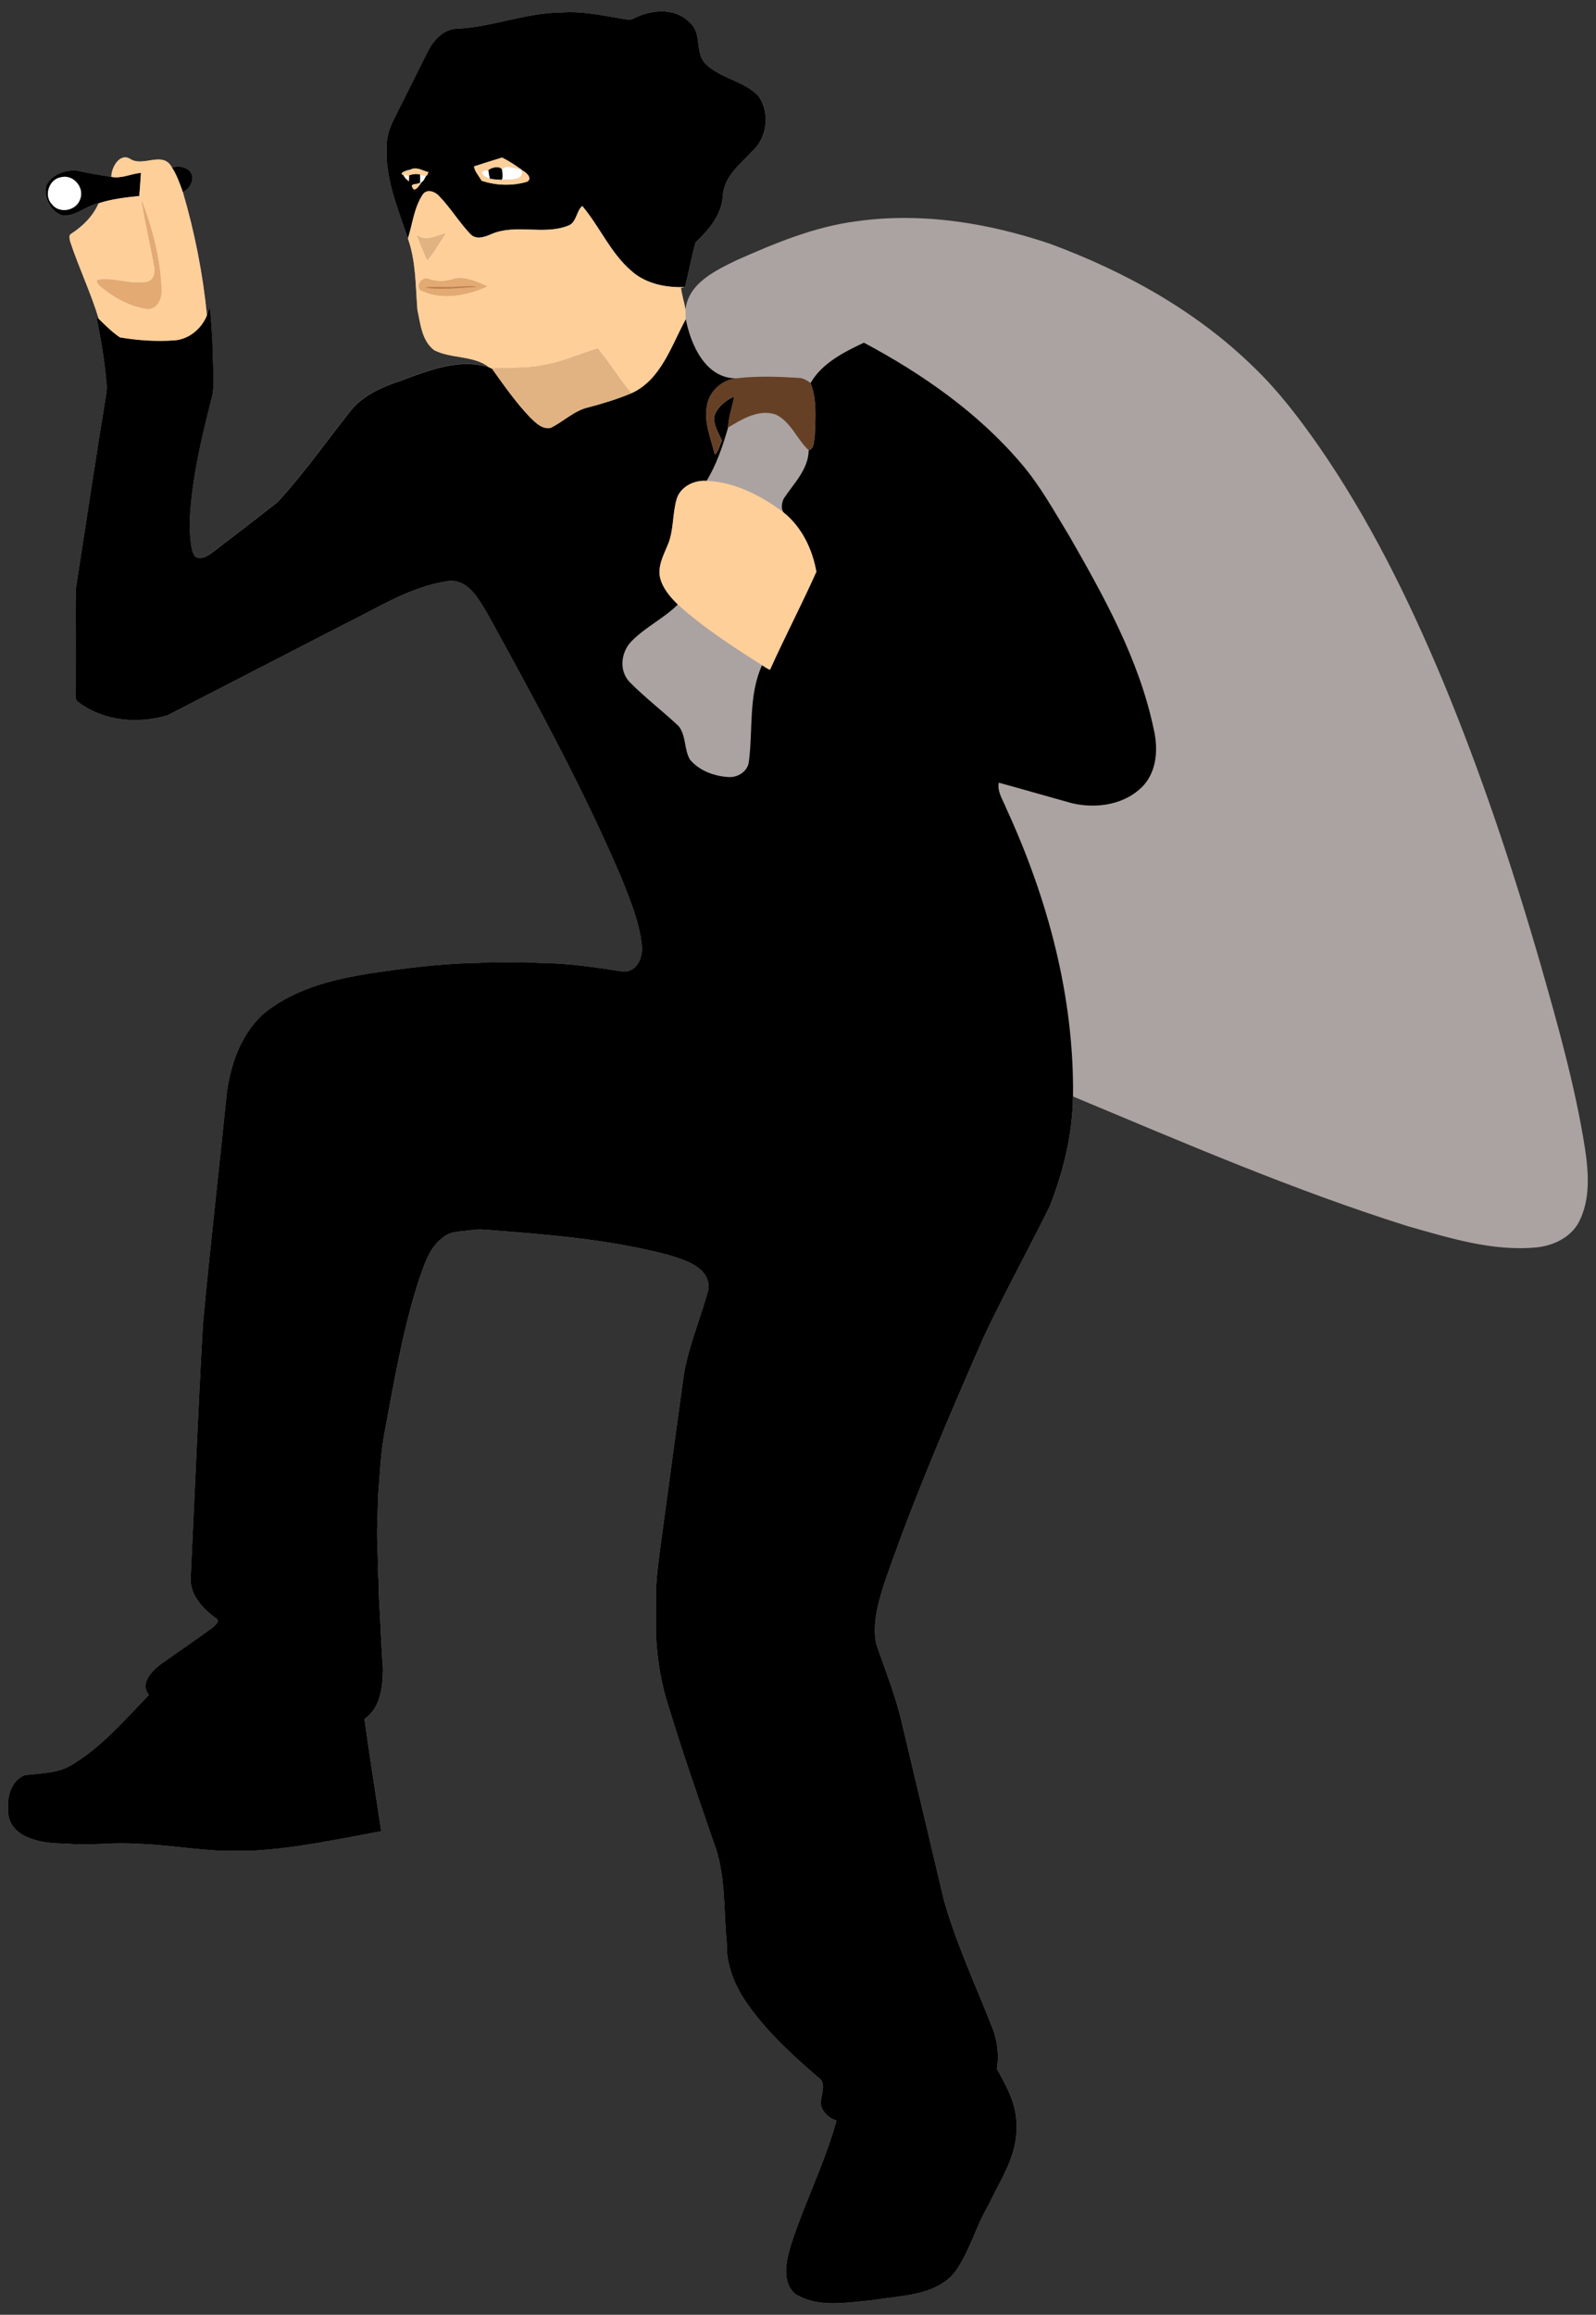 <?xml version="1.0" encoding="UTF-8" standalone="no"?>
<svg id="svg2" xmlns:rdf="http://www.w3.org/1999/02/22-rdf-syntax-ns#" xmlns="http://www.w3.org/2000/svg" height="3428pt" width="2365pt" version="1.1" xmlns:cc="http://creativecommons.org/ns#" xmlns:dc="http://purl.org/dc/elements/1.1/" viewBox="0 0 2365 3428">
<rect x="0" y="0" width="2365" height="3428" fill="#333333" stroke="none"/>
<g id="g4265" transform="translate(-3200)">
<path id="rect4262" d="m4181.2 16.864c-15.208-0.184-30.899 4.341-44.089 11.466-3.93 1.35-8.21 0.151-12.2-0.009-30.55-5.21-61.361-12.161-92.541-9.891-4.51 0.09-9.019 0.56-13.489 0.57-48.14 3.09-93.971 21.54-142.33 23.5-19.57 0.97-33.679 16.59-42.189 32.83-16.76 33.56-33.541 67.111-50.311 100.66-6.18 12.07-10.769 25.359-11.009 39.019 0.05 6.68 0.02 13.351-0.03 20.031 2.39 40.9 18.55 79.629 31.45 118.14 12.04 33.86 11.23 69.931 14.07 105.26 4.48 20.9 6.479 46.279 24.939 60.169 25.46 13.02 58.211 7.301 81.411 25.411-48.93-15.73-99.401 8.739-145.13 24.689-23.16 8.55-45.939 20.88-61.289 40.72-35.41 44.83-68.4 91.76-107.17 133.82-32.52 25.88-65.849 50.79-98.759 76.2-6.73 4.41-17.24 10.41-24.25 3.53-5.28-8.55-5.46-19.099-6.52-28.789-1.14-11.78-1.101-23.65-0.02-35.42 3.98-56.89 17.199-112.61 31.309-167.71 5.13-18.11 2.791-37.199 2.531-55.719-0.42-4.81-0.78-9.65-0.57-14.45-0.02-21.39-2.331-42.701-3.791-64.011-2.84 2.1-2.99 6.771-4.53 9.991-6.13-61.78-18.199-123.02-35.759-182.57 11.8-4.71 19.759-22.38 9.019-32.18-4.338-3.581-9.771-5.167-15.281-5.281-3.306-0.068-6.639 0.393-9.778 1.27-13.82-25.74-42.35 0.15-62.13-12.88-2.502-1.514-4.917-2.191-7.209-2.211-12.377-0.108-21.149 18.953-20.381 28.952-17.32-2.8-34.649-5.57-51.759-9.53-1.096-0.057-2.207-0.081-3.331-0.072-16.856 0.141-36.33 7.791-42.18 24.572-2.37 16.52 7.251 35.08 22.811 41.55 20.61 3.73 36.02-13.97 55.43-17.45-8.24 19.04-23.57 34.169-40.83 45.259-4.02 2.32-1.92 7.849-1.32 11.409 12.76 38.56 30.569 75.66 42.309 114.42-0.94-0.88-2.159-1.37-3.219-2.05 6.1 30.67 11.589 61.53 14.309 92.7 1.31 7.62 1.221 15.491-0.309 23.091-15.64 94.77-29.661 189.87-44.481 284.79-1.3 32.07-0.229 64.231-0.519 96.331-0.05 21.01 0.02 42.03-0.1 63.05-0.07 3 0.34 6.31 2.6 8.53 37.36 29.44 89.139 33.9 133.74 20.73 86.82-44.92 173.9-89.38 260.72-134.32 49.14-23.87 96.5-54.979 151.35-63.889 32.41-6.48 48.961 26.049 62.641 48.919 70.33 128 140.75 256.4 198.12 390.87 12.49 31.84 26.18 63.94 29.85 98.22 2.2 17.73-5.91 39.74-27.05 39.88-40.95-6.36-82.219-12.759-123.76-12.959-4.48-0.08-8.969-0.55-13.409-0.75-7.58-0.42-15.16-0.4-22.72-0.27-7.01 0.16-14.05 0.04-21.05 0.03-8.55-0.06-17.12-0.49-25.63 0.43-4.8 0.42-9.65 0.71-14.45 0.57-52.32 1.29-104.37 7.95-156.08 15.77-56.28 8.94-114.98 23.76-159.05 61.95-31.5 30.28-46.42 73.741-51.83 116.19-11.36 112.64-24.5 225.17-34.97 337.85-0.1 4.08-0.42 8.13-0.75 12.3-6.81 120.77-11.699 241.71-17.489 362.56-3.43 27.51 17.4 49.849 38.2 64.509 5.86 4.01-3.181 10.381-6.311 13.491-25.07 18.37-50.89 35.701-76.2 53.741-13.2 9.75-31.899 29.08-17.689 45.58-35.84 36.99-70.09 77.3-114.82 103.93-20.52 12.49-45.129 11.98-68.159 14.77-16.55 5.01-25.08 24.179-25.75 40.409 0.01 4.98-0.021 9.86-0.041 14.95 2.65 37.47 48.579 45.69 78.809 46.03 4.2 0.07 8.39 0.291 12.6 0.611 17.39 1.5 34.801 0.35 52.211-0.1 17.55-1.14 35.17-0.871 52.73 0.089 1.66 0.08 4.981 0.251 6.641 0.331 4.06 0.14 8.119 0.339 12.189 0.769 35.3 2.65 70.47 8.031 105.83 9.261 11.69-0.16 23.391-0.1 35.091 0 66.37-2.89 131.66-17.071 196.81-29.191-8.17-55.41-17.38-110.74-24.73-166.26 23.71-16.17 26.851-46.91 27.311-73.22-2.63-35.31-3.66-70.71-5.87-106.03-0.33-4.49-0.451-9.071-0.591-13.461 0.02-5.55 0.25-11.059-0.37-16.489-1.05-6.72-0.839-13.62-0.609-20.33 0.05-4.3-0.12-8.611-0.28-12.781-1.23-21.85-1.132-43.77-0.042-65.6 0.13-3.91 0.231-7.779 0.311-11.589 0.04-5.48 0.319-10.91 0.709-16.28 2.34-28.83 3.391-57.83 8.741-86.32 14.38-77.01 27.449-154.68 51.659-229.36 8.16-22.18 15.13-47.209 35.4-61.569 11.56-10.07 28.081-8.541 42.241-10.891 9.39-1.62 18.99-0.691 28.43 0.08 88.32 6.74 177.44 14.161 263.39 36.711 24.68 7.83 61.189 17.659 59.419 50.319-11.24 41.98-28.91 82.621-36.51 125.74-12.08 88.3-24.13 176.6-36.05 264.92-2.68 21.75-5.59 43.569-5.4 65.539 0 17.68 0.03 35.381-0.041 53.091 1.41 38.1 7.55 76.06 19.7 112.27 20.13 66.08 42.839 131.34 65.359 196.64 18.27 46.27 15.11 97.051 19.43 145.71 0.61 5.07 0.57 10.08 0.58 15.28 1.87 28.56 13.571 55.82 29.991 79 30.18 43.41 69.889 78.991 109.72 113.29 8.38 13.04-5.659 29.899 1.961 43.759 4.82 7.5 11.98 14.209 20.9 16.209-17.36 62.8-47.12 121.32-67.23 183.19-7 23.49-15.481 56.43 6.869 74.35 34.35 20.61 77.09 11.74 114.9 8.43 41.11-7 90.45-5.91 119.9-40.13 22.28-30.15 31.301-67.639 50.241-99.759 16.15-34.25 39.051-67.441 41.681-106.26-0.07-6.38-0.03-12.78 0.041-19.05-1.36-28.1-15.56-53.24-28.83-77.2 3.04-18.2 1.109-37.01-4.361-54.58-24.92-64.61-54.819-127.44-73.889-194.18-20.48-87.03-41.31-173.98-62-260.96-9.1-41.25-25.22-80.4-38.78-120.25-5.82-32.11 4.069-64.31 14.089-94.55 42.54-122.4 93.821-241.58 145.81-360.2 30.86-65.27 65.809-128.56 97.709-193.29 20.03-51.6 33.56-106.47 34.18-162.01 0.029-2.306 0.049-4.611 0.058-6.916-0.01 2.305-0.027 4.61-0.056 6.916 163.65 68.29 326.82 138.89 496.17 192.13 62.03 17.54 125.93 37.709 191.13 31.339 24.79-2.64 50.351-14.84 62.391-37.62 17.42-33.85 14.229-73.629 8.789-110.04-14.66-92.02-40.09-181.88-65.65-271.35-41.32-142.83-88.34-284.19-145.48-421.52-50.76-121.08-109.24-239.65-184.36-347.63-28.19-40.14-58.022-79.461-93.39-113.61-85.37-84.21-192.42-143.46-304.33-184.7-68.962-23.138-141.72-37.955-214.59-38.016-24.29-0.02-48.593 1.599-72.77 5.097-61.61 8.08-119.43 32.28-175.84 57.18-31.41 15.34-72.041 34.06-76.311 73.45-1.62-10.81-5.379-21.25-6.589-32.1 1.44-0.31 4.33-0.911 5.77-1.211 5.82-21.95 9.509-44.57 15.869-66.3 19.92-18.78 38.751-40.91 40.431-69.68 1.77-27.77 25.22-45.57 42.58-64.4 22.96-20.01 27.61-57.01 10.47-82.03-21.59-23.31-56.951-26.16-79.281-48.7-15.55-16.86-4.569-44.96-22.619-60.4-11.25-11.71-25.974-16.602-41.181-16.786z" fill="#aba3a1"/>
<path id="path4" d="m4181.2 16.864c-15.208-0.184-30.899 4.341-44.089 11.466-3.93 1.35-8.21 0.151-12.2-0.009-30.55-5.21-61.361-12.161-92.541-9.891-4.51 0.09-9.019 0.56-13.489 0.57-48.14 3.09-93.971 21.54-142.33 23.5-19.57 0.97-33.679 16.59-42.189 32.83-16.76 33.56-33.541 67.111-50.311 100.66-6.18 12.07-10.769 25.359-11.009 39.019 0.05 6.68 0.02 13.351-0.03 20.031 2.39 40.9 18.55 79.629 31.45 118.14 6.96-21.69 9.079-45.749 21.989-65.089 6.05-9.03 18.501-4.34 24.311 2.33 16.83 17.31 29.349 38.359 45.939 55.839 8.62 9.63 21.97 4.671 31.87 0.231 35.68-15.07 76.23 1.659 112.1-11.811 14.03-4 13.15-22.66 22.23-29.57 25.64 30.25 41.871 69.751 72.841 96.181 21.32 19.09 51.341 24.979 79.191 23.869 5.82-21.95 9.509-44.57 15.869-66.3 19.92-18.78 38.751-40.91 40.431-69.68 1.77-27.77 25.22-45.57 42.58-64.4 22.96-20.01 27.61-57.01 10.47-82.03-21.59-23.31-56.951-26.16-79.281-48.7-15.55-16.86-4.569-44.96-22.619-60.4-11.25-11.71-25.974-16.602-41.181-16.786zm-237.2 216.46c9.83 4.88 19.37 11.169 28.37 17.589 0.22 0.27 0.66 0.8 0.88 1.07 5.84 2.49 16.91 12.051 7.82 17.141-21.69 6.47-46.011 5.78-67.461-1.53-3.69-6.84-10.279-13.581-11.209-21.161 13.77-4.57 27.76-8.769 41.6-13.109zm-479.34 13.519c-3.306-0.068-6.639 0.393-9.778 1.27 7.28 11.14 11.501 23.791 16.041 36.191 11.8-4.71 19.759-22.38 9.019-32.18-4.338-3.581-9.771-5.167-15.281-5.281zm471.26 0.759c-4.575 0.105-9.74 2.028-12.35 4.531 0.58 4.1 1.19 8.21 2.15 12.25 5.78 1.69 11.92 1.551 17.9 2.041 2.25-4.79 0.619-10.17 0.419-15.18-1.361-2.704-4.561-3.724-8.119-3.642zm-120.96 1.833c6.709-0.109 13.357 3.911 20.009 5.478-1.1 1.76-1.72 5.7-3.8 5.67-1.76 3.13-3.25 7.351-6.37 9.091-2.51 3.63-10.56 17.24-13.87 7.38-3.05-6.1 8.5-3.191 11.58-6.841 0.03-3.88 0.321-7.739 0.141-11.609-5.37-1.73-11.151-0.77-16.361 1.03 0.63 1.69-0.449 13.381-1.809 7.461-2.92-1.75-4.92-4.611-6.48-7.561-8.86-3.65 6.79-7.73 10.23-8.37 2.252-1.198 4.495-1.692 6.731-1.728zm-504.89 2.938c-16.856 0.141-36.33 7.791-42.18 24.572-2.37 16.52 7.251 35.08 22.811 41.55 20.61 3.73 36.02-13.97 55.43-17.45 19.5-6.41 40.11-8.631 60.28-10.831 0.92-11.39 1.761-22.799 2.491-34.209-14.63 1.22-28.951 8.9-43.741 5.97-17.32-2.8-34.649-5.57-51.759-9.53-1.096-0.057-2.208-0.081-3.331-0.072zm-14.308 9.428c16.061-0.123 29.439 18.165 22.778 33.653-5.6 16.73-30.45 21.261-41.3 7.341-12.83-12.93-4.6-37.731 13.47-40.341 1.7-0.43 3.39-0.64 5.051-0.653zm215.45 195.08c-2.84 2.1-2.99 6.771-4.53 9.991-7.88 19.88-26.86 35.9-48.68 37.2-26.71 1.96-53.82-0.03-80.22-4.4-11.53-7.73-21.541-17.841-31.491-27.541-0.94-0.88-2.159-1.37-3.219-2.05 6.1 30.67 11.589 61.53 14.309 92.7 1.31 7.62 1.221 15.491-0.309 23.091-15.64 94.77-29.661 189.87-44.481 284.79-1.3 32.07-0.229 64.231-0.519 96.331-0.05 21.01 0.02 42.03-0.1 63.05-0.07 3 0.34 6.31 2.6 8.53 37.36 29.44 89.139 33.9 133.74 20.73 86.82-44.92 173.9-89.38 260.72-134.32 49.14-23.87 96.5-54.979 151.35-63.889 32.41-6.48 48.961 26.049 62.641 48.919 70.33 128 140.75 256.4 198.12 390.87 12.49 31.84 26.18 63.94 29.85 98.22 2.2 17.73-5.91 39.74-27.05 39.88-40.95-6.36-82.219-12.759-123.76-12.959-4.48-0.08-8.969-0.55-13.409-0.75-7.58-0.42-15.16-0.4-22.72-0.27-7.01 0.16-14.05 0.04-21.05 0.03-8.55-0.06-17.12-0.49-25.63 0.43-4.8 0.42-9.65 0.71-14.45 0.57-52.32 1.29-104.37 7.95-156.08 15.77-56.28 8.94-114.98 23.76-159.05 61.95-31.5 30.28-46.42 73.741-51.83 116.19-11.36 112.64-24.5 225.17-34.97 337.85-0.1 4.08-0.42 8.13-0.75 12.3-6.81 120.77-11.699 241.71-17.489 362.56-3.43 27.51 17.4 49.849 38.2 64.509 5.86 4.01-3.181 10.381-6.311 13.491-25.07 18.37-50.89 35.701-76.2 53.741-13.2 9.75-31.899 29.08-17.689 45.58-35.84 36.99-70.09 77.3-114.82 103.93-20.52 12.49-45.129 11.98-68.159 14.77-16.55 5.01-25.08 24.179-25.75 40.409 0.01 4.98-0.021 9.86-0.041 14.95 2.65 37.47 48.579 45.69 78.809 46.03 4.2 0.07 8.39 0.291 12.6 0.611 17.39 1.5 34.801 0.35 52.211-0.1 17.55-1.14 35.17-0.871 52.73 0.089 1.66 0.08 4.981 0.251 6.641 0.331 4.06 0.14 8.119 0.339 12.189 0.769 35.3 2.65 70.47 8.031 105.83 9.261 11.69-0.16 23.391-0.1 35.091 0 66.37-2.89 131.66-17.071 196.81-29.191-8.17-55.41-17.38-110.74-24.73-166.26 23.71-16.17 26.851-46.91 27.311-73.22-2.63-35.31-3.66-70.71-5.87-106.03-0.33-4.49-0.451-9.071-0.591-13.461 0.02-5.55 0.25-11.059-0.37-16.489-1.05-6.72-0.839-13.62-0.609-20.33 0.05-4.3-0.12-8.611-0.28-12.781-1.23-21.85-1.131-43.77-0.041-65.6 0.13-3.91 0.231-7.779 0.311-11.589 0.04-5.48 0.319-10.91 0.709-16.28 2.34-28.83 3.391-57.83 8.741-86.32 14.38-77.01 27.449-154.68 51.659-229.36 8.16-22.18 15.13-47.209 35.4-61.569 11.56-10.07 28.081-8.541 42.241-10.891 9.39-1.62 18.99-0.69 28.43 0.08 88.32 6.74 177.44 14.161 263.39 36.711 24.68 7.83 61.19 17.659 59.42 50.319-11.24 41.98-28.909 82.621-36.509 125.74-12.08 88.3-24.13 176.6-36.05 264.92-2.68 21.75-5.59 43.569-5.4 65.539 0 17.68 0.029 35.381-0.041 53.091 1.41 38.1 7.55 76.06 19.7 112.27 20.13 66.08 42.841 131.34 65.361 196.64 18.27 46.27 15.11 97.051 19.43 145.71 0.61 5.07 0.57 10.08 0.58 15.28 1.87 28.56 13.571 55.82 29.991 79 30.18 43.41 69.889 78.991 109.72 113.29 8.38 13.04-5.659 29.899 1.961 43.759 4.82 7.5 11.98 14.209 20.9 16.209-17.36 62.8-47.12 121.32-67.23 183.19-7 23.49-15.481 56.43 6.869 74.35 34.35 20.61 77.09 11.74 114.9 8.43 41.11-7 90.45-5.91 119.9-40.13 22.28-30.15 31.301-67.639 50.241-99.759 16.15-34.25 39.05-67.441 41.68-106.26-0.07-6.38-0.029-12.78 0.041-19.05-1.36-28.1-15.56-53.24-28.83-77.2 3.04-18.2 1.109-37.01-4.361-54.58-24.92-64.61-54.819-127.44-73.889-194.18-20.48-87.03-41.31-173.98-62-260.96-9.1-41.25-25.221-80.4-38.781-120.25-5.82-32.11 4.071-64.31 14.091-94.55 42.54-122.4 93.819-241.58 145.81-360.2 30.86-65.27 65.811-128.56 97.711-193.29 20.03-51.6 33.56-106.47 34.18-162.01 1.86-147.58-37.49-293.32-98.97-426.74-4.66-12.07-13.72-24.68-11.02-37.95 36.24 9.87 72.34 20.439 108.57 30.409 37.06 8.74 80.25 2.06 106.72-27.23 19.5-22.62 20.84-54.93 14.22-82.77-21.6-102.77-73.5-195.93-125.4-286.35-22.2-36.28-42.8-73.9-70.6-106.37-64-75.47-146.6-133.04-233.4-179.28-29.79 14.07-61.991 30.271-79.091 59.841 9.8 24.66 7.19 52.169 6.27 78.039-1.57 7.33-0.189 18.401-8.959 21.511-0.43 28.48-22.45 49.349-37.12 71.709-2.61 6.3-4.47 14.54 0.03 20.48 26.95 21.62 42.6 54.24 48.55 87.73-21.87 48.85-46.72 96.381-68.75 145.18-4.29-1.62-7.979-4.501-11.859-6.831-20.43 45.12-13.161 95.591-19.591 143.34-1.72 13.72-16.07 23.051-29.45 22.291-21.38-1.07-43.719-9.21-57.789-25.85-8.79-15.19-5.48-35.011-16.57-49.411-23.63-22.37-49.81-42.119-72.65-65.289-16.15-16.72-13.211-43.79 2.039-59.97 20.46-21.33 48.361-34.26 69.231-55.05-11.21-11.09-22.21-23.691-26.1-39.361-3.93-17.33 5.149-33.539 11.419-49.039 9.08-21.58 6.59-45.691 13.17-67.841 5.57-18.22 25.84-27.98 43.98-26.73 14.98-24.17 24.031-51.69 31.961-78.85 0.51-15.78 6.52-30.841 9.08-46.341-12.72 6.03-25.36 15.59-29.47 29.65-1.31 13.03 6.141 24.361 11.491 35.611-3.45 6.56-5.01 16.42-10.77 20.77-5.5-23.17-16.02-46.38-11.92-70.65 2.98-22.29 22.431-40.63 44.941-42.1-46.05 1.01-68.53-48.971-75.93-87.561-21.49 39.31-36.781 90.08-80.831 109.8-20.47 8.61-41.78 15.07-63.23 20.73-21.29 4.7-37 21.141-56.18 30.461-12.47 2.58-22.159-7.52-30.209-15.27-21.23-22.22-38.951-47.489-56.731-72.459-1.39-0.61-2.759-1.21-4.119-1.82-48.93-15.73-99.401 8.739-145.13 24.689-23.16 8.55-45.939 20.88-61.289 40.72-35.41 44.83-68.4 91.76-107.17 133.82-32.52 25.88-65.849 50.79-98.759 76.2-6.73 4.41-17.24 10.41-24.25 3.53-5.28-8.55-5.46-19.099-6.52-28.789-1.14-11.78-1.1-23.65-0.02-35.42 3.98-56.89 17.199-112.61 31.309-167.71 5.13-18.11 2.791-37.199 2.531-55.719-0.42-4.81-0.78-9.65-0.57-14.45-0.02-21.39-2.331-42.701-3.791-64.011z"/>
<path id="path10" d="m4940.9 308.83c-4.886-0.103-8.973 1.139-10.848 5.217 0.25 6.263 2.289 12.987-0.523 18.975 12.362-0.613 42.45 2.624 37.037-18.051-0.275-0.338-0.825-1-1.1-1.338-6.055-0.727-16.422-4.631-24.566-4.803zm-38.316 6.285c-18.494-0.001-7.454 13.466 4.57 15.355-1.2-5.05-1.962-10.188-2.688-15.312-0.659-0.029-1.286-0.043-1.883-0.043zm-124.3 8.13c0.225 4.838-0.138 9.662-0.176 14.512 0.713-0.163 2.151-0.499 2.863-0.674 3.9-2.175 5.763-7.451 7.963-11.363-3.663-0.325-7.163-1.5-10.65-2.475zm-27.106 0.758c-1.094-0.01-2.336 0.13-3.707 0.404 1.95 3.688 4.45 7.264 8.1 9.451 2.316-6.957 0.349-9.814-4.393-9.855zm-631.51 3.238c-2.077 0.016-4.19 0.279-6.314 0.816-22.588 3.263-32.875 34.263-16.838 50.426 13.562 17.4 44.625 11.737 51.625-9.176 8.326-19.36-8.396-42.221-28.473-42.066z" transform="scale(.8)" fill="#fff"/>
<g>
<path id="path12" d="m3385.5 233.02c-12.377-0.108-21.149 18.953-20.381 28.952 14.79 2.93 29.111-4.75 43.741-5.97-0.73 11.41-1.571 22.819-2.491 34.209-20.17 2.2-40.78 4.421-60.28 10.831-8.24 19.04-23.57 34.169-40.83 45.259-4.02 2.32-1.92 7.849-1.32 11.409 12.76 38.56 30.569 75.66 42.309 114.42 9.95 9.7 19.961 19.811 31.491 27.541 26.4 4.37 53.51 6.36 80.22 4.4 21.82-1.3 40.8-17.32 48.68-37.2-6.13-61.78-18.199-123.02-35.759-182.57-4.54-12.4-8.761-25.051-16.041-36.191-13.82-25.74-42.35 0.15-62.13-12.88-2.502-1.514-4.917-2.191-7.209-2.211zm558.46 0.302c-13.84 4.34-27.83 8.539-41.6 13.109 0.93 7.58 7.519 14.321 11.209 21.161 21.45 7.31 45.771 8 67.461 1.53 9.09-5.09-1.98-14.651-7.82-17.141 4.33 16.54-19.74 13.951-29.63 14.441-5.98-0.49-12.12-0.351-17.9-2.041-9.93-1.56-19.02-12.99-2.15-12.25 4.64-4.45 17.359-7.069 20.469-0.889 4-8.7 20.581-1.261 28.331-0.331-9-6.42-18.54-12.709-28.37-17.589zm-129.04 16.111c-2.236 0.036-4.479 0.531-6.731 1.728-3.44 0.64-19.09 4.72-10.23 8.37 5.85-1.17 8.76 0.711 6.48 7.561 1.36 5.92 2.439-5.771 1.809-7.461 5.21-1.8 10.991-2.76 16.361-1.03 2.79 0.78 5.59 1.72 8.52 1.98 2.08 0.03 2.7-3.91 3.8-5.67-6.652-1.567-13.301-5.587-20.009-5.478zm9.839 20.239c-0.57 0.14-1.721 0.409-2.291 0.539-3.08 3.65-14.63 0.741-11.58 6.841 3.31 9.86 11.36-3.75 13.87-7.38zm11.308 13.42c-3.696-0.073-7.211 1.332-9.669 5-12.91 19.34-15.029 43.399-21.989 65.089 12.04 33.86 11.23 69.931 14.07 105.26 4.48 20.9 6.479 46.279 24.939 60.169 25.46 13.02 58.211 7.301 81.411 25.411 1.36 0.61 2.729 1.21 4.119 1.82 24.14-1.89 48.631 0.499 72.561-4.331 29.14-4.4 56.27-16.589 84.13-25.359 17.45 21.35 31.879 45.12 49.659 66.23 44.05-19.72 59.341-70.49 80.831-109.8-0.15-4.7-0.311-9.419-0.431-14.109-1.62-10.81-5.379-21.25-6.589-32.1 1.44-0.31 4.33-0.911 5.77-1.211-27.85 1.11-57.871-4.779-79.191-23.869-30.97-26.43-47.201-65.931-72.841-96.181-9.08 6.91-8.2 25.57-22.23 29.57-35.87 13.47-76.42-3.259-112.1 11.811-9.9 4.44-23.25 9.399-31.87-0.231-16.59-17.48-29.109-38.529-45.939-55.839-3.45-3.96-9.24-7.223-14.642-7.33zm-426.3 13.94c16.17 42.1 27.891 86.601 29.291 131.91 0.92 13.67-6.931 31.609-23.981 27.959-24.22-4.29-46.71-16.79-65.55-32.38-2.57-2.58-6.989-5.81-5.059-9.93 24.26-4.16 48.77 7.67 72.92 3 11.49-2.09 13.369-15.36 11.109-24.8-6.15-31.94-13.23-63.701-18.73-95.761zm450 48.82c-8.58 13-16.53 28.099-26.63 39.059-5.4-11.79-10.38-23.84-15.07-35.95 12.91 8.62 26.57 1.411 39.45-2.539 0.56-0.14 1.69-0.43 2.25-0.57zm21.019 66.206c14.346-0.03 28.754 6.464 40.881 11.994-27.91 12.97-64.969 20.52-94.909 7.18-13.3-3.32-2.75-22.45 7.83-18.08 13.24 4.89 26.861 3.891 40.061-0.659 2.04-0.292 4.088-0.43 6.138-0.434zm362.51 299.89c-17.194 0.109-35.336 9.755-40.558 26.836-6.58 22.15-4.09 46.261-13.17 67.841-6.27 15.5-15.349 31.709-11.419 49.039 3.89 15.67 14.89 28.271 26.1 39.361 38.03 34.61 81.48 62.469 124.78 89.939 3.88 2.33 7.569 5.211 11.859 6.831 22.03-48.8 46.88-96.331 68.75-145.18-5.95-33.49-21.6-66.11-48.55-87.73-33.08-24.86-72.27-45.21-114.37-46.83-1.134-0.078-2.276-0.114-3.422-0.106z" fill="#fecf99"/>
<path id="path38" d="m3409.8 297.03c5.5 32.06 12.58 63.821 18.73 95.761 2.26 9.44 0.381 22.71-11.109 24.8-24.15 4.67-48.66-7.16-72.92-3-1.93 4.12 2.489 7.35 5.059 9.93 18.84 15.59 41.33 28.09 65.55 32.38 17.05 3.65 24.901-14.289 23.981-27.959-1.4-45.31-13.121-89.811-29.291-131.91zm471.03 115.03c-2.049 0.004-4.098 0.142-6.138 0.434-13.2 4.55-26.821 5.549-40.061 0.659-10.58-4.37-21.13 14.76-7.83 18.08 29.94 13.34 66.999 5.79 94.909-7.18-12.128-5.53-26.535-12.024-40.881-11.994zm14.664 11.639c3.758-0.009 7.364 0.277 10.578 1.214-25.4 1.05-51.02 5.141-76.32 0.931 14.63-2.37 31.38 0.339 46.8-1.291 5.994-0.006 12.679-0.84 18.942-0.855z" fill="#e3aa73"/>
<path id="path42" d="m3859.8 345.85c-0.56 0.14-1.69 0.43-2.25 0.57-12.88 3.95-26.54 11.159-39.45 2.539 4.69 12.11 9.67 24.16 15.07 35.95 10.1-10.96 18.05-26.059 26.63-39.059zm225.84 170.3c-27.86 8.77-54.99 20.959-84.13 25.359-23.93 4.83-48.421 2.441-72.561 4.331 17.78 24.97 35.501 50.239 56.731 72.459 8.05 7.75 17.739 17.85 30.209 15.27 19.18-9.32 34.89-25.761 56.18-30.461 21.45-5.66 42.76-12.12 63.23-20.73-17.8-21.11-32.2-44.88-49.7-66.23z" fill="#e1b382"/>
<path id="path46" d="m3876.6 424.55c9.59-0.01 20.95-2.14 29.52 0.36-25.4 1.05-51.02 5.14-76.32 0.93 14.63-2.37 31.38 0.34 46.8-1.29z" fill="#c1804a"/>
<path id="path54" d="m4292.1 560.14c30.27-3.55 60.85-2.45 91.2-0.52 6.68 0.07 12.45 3.7 17.64 7.52 9.8 24.66 7.19 52.17 6.27 78.04-1.57 7.33-0.19 18.4-8.96 21.51-17.61-16.42-26.24-42.28-49.05-52.94-25.1-8.31-49.66 7.09-70.45 19.45 0.51-15.78 6.52-30.84 9.08-46.34-12.72 6.03-25.36 15.59-29.47 29.65-1.31 13.03 6.14 24.36 11.49 35.61-3.45 6.56-5.01 16.42-10.77 20.77-5.5-23.17-16.02-46.38-11.92-70.65 2.98-22.29 22.43-40.63 44.94-42.1z" fill="#654025"/>
</g>
</g>
</svg>
